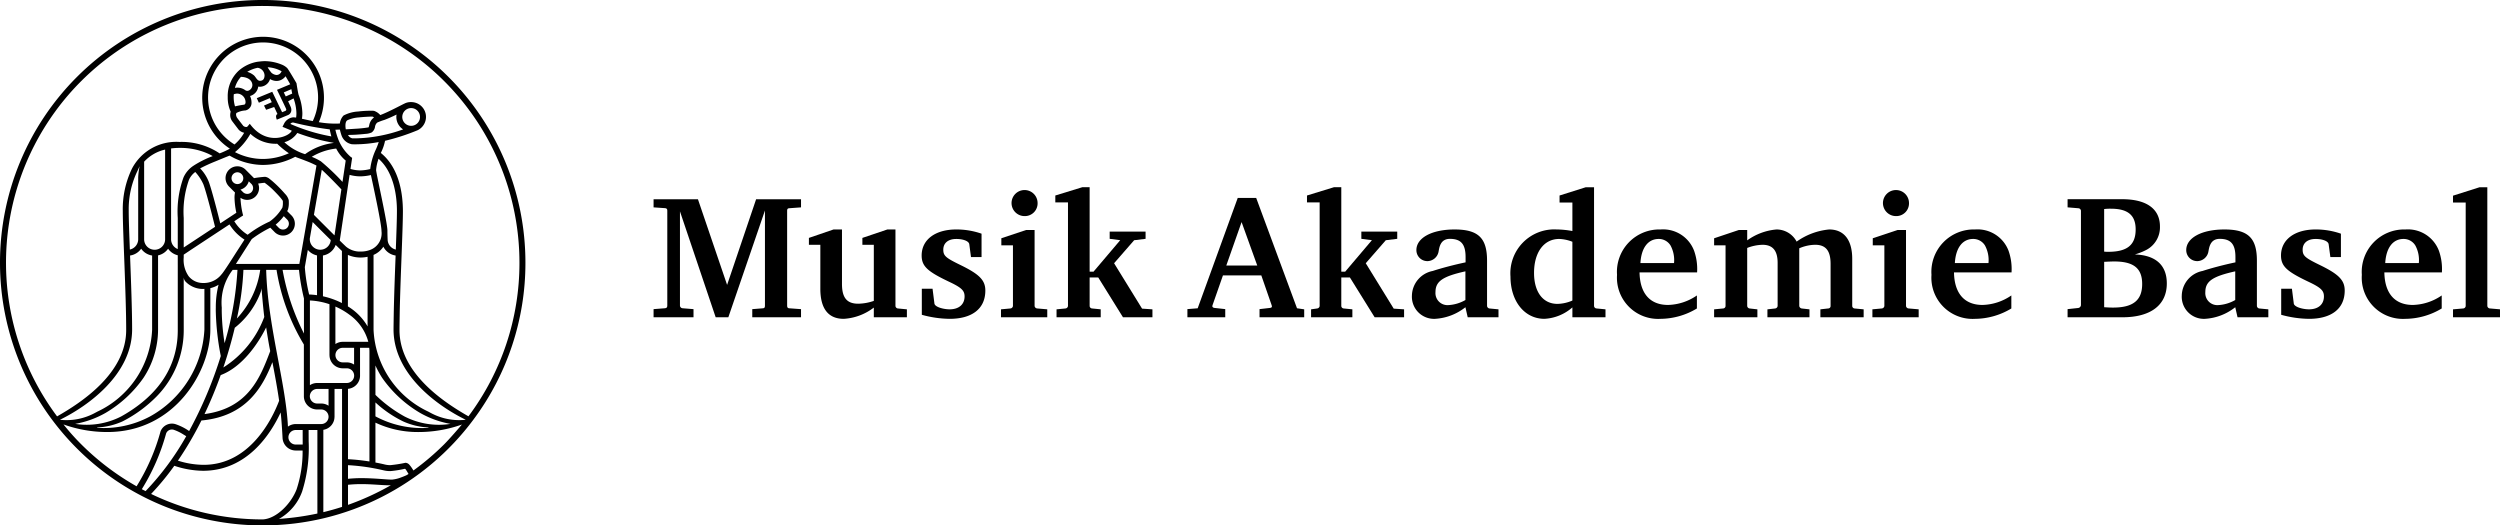 <svg id="MAB_Normal" data-name="MAB Normal" xmlns="http://www.w3.org/2000/svg" viewBox="0 0 215.786 45.355"><title>MusikakademieBasel_Logo_Web</title><path d="M126.486,26.518a4.621,4.621,0,0,1-2.628,1.002,1.91,1.91,0,0,1-1.989-2.005,2.215,2.215,0,0,1,1.793-2.126c.698-.228,1.761-.517,2.839-.744V22.19c0-1.094-.381-1.573-1.353-1.573-.866,0-.919.817-.987,1.145a.999.999,0,0,1-.905.775.946.946,0,0,1-1.001-.954c0-1.042,1.317-1.777,3.295-1.777,2.049,0,2.804.744,2.804,2.688v3.918a.242.242,0,0,0,.197.213l.79.075v.684h-2.658l-.196-.866Zm0-3.098c-1.975.44-2.583.866-2.583,1.792a1.037,1.037,0,0,0,1.094,1.124,3.311,3.311,0,0,0,1.489-.44v-2.476Z" transform="translate(0 0)"/><path d="M134.612,17.482v-.607l2.264-.714h.713V26.411a.23.23,0,0,0,.213.213l.775.075v.684h-2.857v-.851a3.953,3.953,0,0,1-2.414.987c-1.716,0-2.93-1.519-2.93-3.645a3.791,3.791,0,0,1,3.963-4.07,7.997,7.997,0,0,1,1.381.137V17.482Zm1.108,3.386a3.402,3.402,0,0,0-1.138-.243c-1.322,0-2.172,1.154-2.172,2.931,0,1.655.774,2.673,2.019,2.673a3.372,3.372,0,0,0,1.29-.288v-5.072Z" transform="translate(0 0)"/><path d="M146.467,26.625a6.148,6.148,0,0,1-3.128.895,3.556,3.556,0,0,1-3.766-3.797,3.661,3.661,0,0,1,3.766-3.917,2.858,2.858,0,0,1,2.886,1.838,4.73,4.73,0,0,1,.259,1.868h-4.967c.03,1.807.896,2.809,2.461,2.809a4.576,4.576,0,0,0,2.489-.82v1.124Zm-1.974-3.918a2.66,2.66,0,0,0-.303-1.52,1.186,1.186,0,0,0-1.019-.562c-.927,0-1.504.775-1.579,2.081Z" transform="translate(0 0)"/><path d="M173.608,26.625a6.143,6.143,0,0,1-3.128.895,3.556,3.556,0,0,1-3.766-3.797,3.661,3.661,0,0,1,3.766-3.917,2.861,2.861,0,0,1,2.887,1.838,4.749,4.749,0,0,1,.258,1.868h-4.967c.03,1.807.896,2.809,2.461,2.809a4.576,4.576,0,0,0,2.489-.82v1.124Zm-1.974-3.918a2.652,2.652,0,0,0-.303-1.52,1.184,1.184,0,0,0-1.019-.562c-.926,0-1.503.775-1.58,2.081Z" transform="translate(0 0)"/><path d="M164.516,19.851v6.56a.242.242,0,0,0,.228.213l.865.075v.684h-3.994v-.684s.716-.063.821-.075a.244.244,0,0,0,.212-.213v-5.238h-1.001v-.608l2.141-.713Zm.258-2.338a1.097,1.097,0,0,1-1.124,1.139,1.124,1.124,0,1,1,1.124-1.139Z" transform="translate(0 0)"/><path d="M113.164,26.7l.528-.075a.244.244,0,0,0,.213-.213v-8.944H112.812v-.593l2.323-.714h.638v7.29h.334l2.308-2.72-.911-.117v-.625h3.098v.625l-.986.121-1.732,1.986,2.414,3.919.895.06v.684h-2.542l-2.134-3.433h-.744v2.461a.225.225,0,0,0,.196.212l.76.075v.684h-3.565v-.684Z" transform="translate(0 0)"/><path d="M150.808,20.748a5.053,5.053,0,0,1,2.536-.942,1.959,1.959,0,0,1,1.731,1.049,5.762,5.762,0,0,1,2.81-1.049c1.275,0,1.989.896,1.989,2.536v4.07a.224.224,0,0,0,.197.213l.789.075v.684H157.125v-.684l.669-.075a.207.207,0,0,0,.212-.213v-3.629c0-1.139-.41-1.655-1.336-1.655a3.573,3.573,0,0,0-1.368.304v4.981a.257.257,0,0,0,.213.213l.669.075v.684h-3.63v-.684l.668-.075a.245.245,0,0,0,.213-.213v-3.721c0-1.062-.425-1.563-1.306-1.563a3.855,3.855,0,0,0-1.321.273v5.011a.239.239,0,0,0,.212.213l.668.075v.684h-3.735v-.684l.774-.075a.22.22,0,0,0,.213-.213v-5.238h-.987v-.608l2.126-.713h.73v.896Z" transform="translate(0 0)"/><path d="M108.428,17.087l3.522,9.52.621.093v.684H108.716v-.702l.917-.106c.15-.02.177-.098.136-.211-.065-.185-.9-2.595-.9-2.595h-3.311s-.864,2.471-.906,2.592c-.042.116.029.195.16.214l.944.105v.702h-3.266v-.702l.887-.071,3.456-9.523Zm-2.581,5.832h2.672l-1.352-3.751-1.32,3.751Z" transform="translate(0 0)"/><path d="M192.933,26.518a4.614,4.614,0,0,1-2.626,1.002,1.909,1.909,0,0,1-1.989-2.005,2.215,2.215,0,0,1,1.792-2.126c.698-.228,1.761-.517,2.84-.744V22.19c0-1.094-.382-1.573-1.353-1.573-.867,0-.919.817-.989,1.145a.996.996,0,0,1-.902.775.946.946,0,0,1-1.002-.954c0-1.042,1.316-1.777,3.295-1.777,2.048,0,2.804.744,2.804,2.688v3.918a.24.24,0,0,0,.196.213l.791.075v.684h-2.659l-.197-.866Zm0-3.098c-1.973.44-2.581.866-2.581,1.792a1.037,1.037,0,0,0,1.094,1.124,3.304,3.304,0,0,0,1.487-.44v-2.476Z" transform="translate(0 0)"/><path d="M210.755,26.625a6.146,6.146,0,0,1-3.128.895,3.556,3.556,0,0,1-3.767-3.797,3.662,3.662,0,0,1,3.767-3.917,2.86,2.86,0,0,1,2.886,1.838,4.749,4.749,0,0,1,.258,1.868h-4.966c.03,1.807.895,2.809,2.46,2.809a4.579,4.579,0,0,0,2.49-.82v1.124Zm-1.975-3.918a2.643,2.643,0,0,0-.303-1.52,1.181,1.181,0,0,0-1.018-.562c-.926,0-1.504.775-1.579,2.081Z" transform="translate(0 0)"/><path d="M211.73,26.7l.881-.075a.233.233,0,0,0,.214-.213V17.482h-1.095v-.592l2.295-.729h.667V26.411a.24.24,0,0,0,.229.213l.865.075v.684h-4.056v-.684Z" transform="translate(0 0)"/><path d="M202.054,22.19h-.91l-.148-1.107c-.043-.294-.577-.457-1.12-.457-.698,0-1.124.349-1.124.927,0,.546.246.717,1.504,1.332,1.585.775,2.126,1.288,2.126,2.191,0,1.614-1.199,2.444-3.083,2.444a9.312,9.312,0,0,1-2.399-.349v-2.248h.926l.161,1.273c.039.308.794.503,1.312.503.82,0,1.29-.444,1.29-1.112,0-.49-.24-.748-1.29-1.246-1.886-.893-2.415-1.344-2.415-2.288,0-1.366,1.171-2.248,2.992-2.248a6.622,6.622,0,0,1,2.179.365v2.02Z" transform="translate(0 0)"/><path d="M183.17,17.194c2.11,0,3.265.835,3.265,2.353a2.203,2.203,0,0,1-1.169,2.02,5.251,5.251,0,0,1-1.003.396c1.808.06,2.764.926,2.764,2.505,0,1.853-1.382,2.917-3.826,2.917H178.462v-.702l.91-.098a.277.277,0,0,0,.244-.242v-8.158a.239.239,0,0,0-.242-.211l-.912-.077v-.702Zm-1.55,4.525a3.066,3.066,0,0,0,.364.015c1.625,0,2.354-.593,2.354-1.929,0-1.23-.668-1.791-2.142-1.791a4.308,4.308,0,0,0-.577.03v3.675Zm0,4.798c.456.031.608.031.774.031,1.731,0,2.506-.637,2.506-2.035,0-1.352-.73-1.944-2.415-1.944-.257,0-.516.015-.865.031v3.917Z" transform="translate(0 0)"/><path d="M89.3,19.851v6.56a.243.243,0,0,0,.228.213l.866.075v.684H86.4v-.684s.715-.063.82-.075a.244.244,0,0,0,.212-.213v-5.238h-1.002v-.608l2.141-.713Zm.259-2.338a1.098,1.098,0,0,1-1.124,1.139,1.124,1.124,0,1,1,1.124-1.139Z" transform="translate(0 0)"/><path d="M91.195,26.7l.774-.075a.243.243,0,0,0,.213-.213v-8.944H91.089v-.593l2.324-.714h.638v7.29h.334L96.692,20.731l-.911-.117v-.625H98.88v.625l-.987.121-1.731,1.986,2.415,3.919.895.06v.684H96.929l-2.134-3.433h-.744v2.461a.226.226,0,0,0,.197.212l.76.075v.684H91.195v-.684Z" transform="translate(0 0)"/><path d="M84.723,22.19h-.912l-.147-1.107c-.043-.294-.577-.457-1.121-.457-.698,0-1.123.349-1.123.927,0,.546.246.717,1.502,1.332,1.585.775,2.127,1.288,2.127,2.191,0,1.614-1.2,2.444-3.083,2.444a9.325,9.325,0,0,1-2.4-.349v-2.248h.927l.161,1.273c.037.308.793.503,1.312.503.82,0,1.291-.444,1.291-1.112,0-.49-.24-.748-1.291-1.246-1.886-.893-2.414-1.344-2.414-2.288,0-1.366,1.169-2.248,2.991-2.248a6.622,6.622,0,0,1,2.179.365v2.02Z" transform="translate(0 0)"/><path d="M72.675,19.805v4.708c0,1.185.425,1.701,1.397,1.701a4.259,4.259,0,0,0,1.351-.243V21.127h-.987v-.592l2.156-.729h.699v6.606a.233.233,0,0,0,.213.213l.774.075v.684H75.423v-.836a4.689,4.689,0,0,1-2.597.972c-1.335,0-2.019-.881-2.019-2.597V21.127h-.987v-.592l2.127-.729Z" transform="translate(0 0)"/><path d="M56.413,26.683l.972-.076c.187-.017.212-.116.212-.248v-8.145c0-.145-.023-.231-.208-.248l-.976-.067v-.702h3.829l2.518,7.395,2.504-7.395h3.876v.702l-1.032.076c-.142.015-.167.095-.167.24v8.151c0,.123.021.226.167.243l1.032.075v.702h-4.208v-.702l.942-.075c.136-.018.152-.117.152-.243V18.168l-3.16,9.217H61.773L58.69,18.243v8.116a.241.241,0,0,0,.228.248l.942.076v.702H56.413v-.702Z" transform="translate(0 0)"/><path d="M45.352,22.674a22.676,22.676,0,1,0-22.675,22.677c.019,0,.039-.002.058-.002l.002.005.018-.005a22.638,22.638,0,0,0,18.125-9.152l.007-.003-.003-.003A22.574,22.574,0,0,0,45.352,22.674ZM11.404,28.462c0-1.721-.096-4.233-.178-6.407a1.415,1.415,0,0,0,.958-.587,1.418,1.418,0,0,0,.946.586v6.414a8.211,8.211,0,0,1-4.725,7.061c-.055.031-.107.058-.161.086a5.164,5.164,0,0,1-3.072.618C7.636,35.027,11.384,32.313,11.404,28.462Zm-.293-10.248a7.529,7.529,0,0,1,.732-3.415c.026-.047.18-.401.207-.448a5.977,5.977,0,0,0-.122.96v5.372a.916.916,0,0,1-.721.858C11.153,20.127,11.11,18.905,11.11,18.214Zm23.683-7.046a12.835,12.835,0,0,1-4.113.775c-.093,0-.185-.002-.275-.004a.549.549,0,0,1-.366-.287c.195-.01.457-.011.713-.028.274-.02.556-.042.785-.068a1.432,1.432,0,0,0,.545-.126.739.739,0,0,0,.289-.501.605.605,0,0,1,.187-.347,4.733,4.733,0,0,1,.625-.233c.344-.131.689-.285,1.046-.461a1.236,1.236,0,0,0-.021.206A1.282,1.282,0,0,0,34.794,11.168Zm-.072-1.076a.766.766,0,1,1,.765.769A.767.767,0,0,1,34.722,10.093Zm-2.57.157a1.074,1.074,0,0,0-.283.564c-.03.132-.044.165-.064.182a9.96,9.96,0,0,1-1.14.119c-.321.022-.628.039-.818.048,0,0-.134-.672.165-.795a2.831,2.831,0,0,1,.968-.232c.451-.052,1.129-.079,1.172-.071a.338.338,0,0,1,.129.08A.943.943,0,0,0,32.152,10.25Zm-1.762,2.204c.096.003.193.004.291.004a11.208,11.208,0,0,0,2.008-.196,5.604,5.604,0,0,1-.283.718,5.548,5.548,0,0,0-.45,1.612,3.846,3.846,0,0,1-.858.118,3.116,3.116,0,0,1-.846-.126l.143-.958-.131-.09a3.899,3.899,0,0,1-1.055-1.48,6.05,6.05,0,0,1-.261-.857c.029.001.317-.011.389-.013a4.544,4.544,0,0,0,.143.508A1.167,1.167,0,0,0,30.39,12.454Zm2.539,7.5a1.522,1.522,0,0,1-.995,1.623,2.216,2.216,0,0,1-.796.136,1.871,1.871,0,0,1-1.276-.428c-.143-.136-.329-.316-.536-.519l.849-5.671a3.558,3.558,0,0,0,.923.128,4.19,4.19,0,0,0,.917-.114c.195.903.92,4.224.914,4.845Zm-6.188.726v-.094l.247-1.42c.373.374.992.994,1.558,1.554a.904.904,0,0,1-1.805-.04Zm.622,1.367V25.479a6.18,6.18,0,0,0-.68-.06,14.369,14.369,0,0,1-.372-2.364l.259-1.487A1.411,1.411,0,0,0,27.363,22.046Zm-.267-3.501.678-3.892c.617.555,1.511,1.501,1.693,1.693l-.595,3.971C28.152,19.605,27.352,18.802,27.097,18.545Zm.78,3.507a1.414,1.414,0,0,0,1.097-.912c.205.201.39.381.534.518l.006.005v4.495a6.976,6.976,0,0,0-1.637-.585Zm1.074,4.409a6.075,6.075,0,0,1,1.209.701,4.22,4.22,0,0,1,1.631,2.343h-2.209a1.135,1.135,0,0,0-.631.191Zm2.778,1.714h0a4.87,4.87,0,0,0-1.7-1.728V22.002a2.703,2.703,0,0,0,1.11.226,2.98,2.98,0,0,0,.59-.063Zm-2.147,1.845h.982v1.449a1.138,1.138,0,0,0-.63-.19h-.352a.629.629,0,1,1,0-1.258Zm1.496,2.405v-2.405h.793c.007.092.019.182.019.275v9.537a17.601,17.601,0,0,0-1.853-.197v-6.073A1.143,1.143,0,0,0,31.078,32.425Zm1.386-17.747a3.659,3.659,0,0,1,.214-.974c1.346,1.184,1.589,3.297,1.583,4.51.001.69-.043,1.914-.096,3.328a.901.901,0,0,1-.705-.868s-.019-.348-.019-.766C33.443,19.221,32.464,14.941,32.464,14.678Zm-3.443-1.855a3.241,3.241,0,0,0,.819,1.037l-.276,1.842a19.405,19.405,0,0,0-1.865-1.776,4.988,4.988,0,0,0-.79-.39A5.201,5.201,0,0,1,29.021,12.823Zm-2.689.484a4.681,4.681,0,0,1-1.786-1.03,1.943,1.943,0,0,0,1.116-.802,17.134,17.134,0,0,0,3.127.849l.006.015A5.315,5.315,0,0,0,26.332,13.307ZM21.784,7.341a.525.525,0,0,1-.318.475.302.302,0,0,1-.284-.022V7.794a1.18,1.18,0,0,0-.699-.231,1.469,1.469,0,0,0-.207.024,2.264,2.264,0,0,1,.522-.955C21.55,6.665,21.776,7.045,21.784,7.341Zm-.441-1.142a2.767,2.767,0,0,1,.902-.348.691.691,0,0,1,.59.68c-.012.225-.09.452-.419.444-.24-.023-.346-.354-.52-.487A1.697,1.697,0,0,0,21.343,6.199Zm-.859,1.878a.747.747,0,0,1,.711.744c.004.139-.079.208-.116.213a8.004,8.004,0,0,0-.793.146,2.758,2.758,0,0,1-.105-1.046A1.053,1.053,0,0,1,20.483,8.077Zm-.048,1.659a1.877,1.877,0,0,1,.746-.203.663.663,0,0,0,.527-.712,1.296,1.296,0,0,0-.128-.535.964.964,0,0,0,.709-.813.817.817,0,0,0,.124.016h.003a.902.902,0,0,0,.189-.02.921.921,0,0,0,.703-.644,1.131,1.131,0,0,0,.548.162,1.109,1.109,0,0,0,.214-.022.997.997,0,0,0,.576-.384c.053.086.108.178.158.265.097.166.188.324.246.428l-1.143.48.101.205c.001.001.638,1.32.665,1.393.027.074.081.154-.047.221l-.279.112-.85-1.763-1.335.551.181.393.944-.394.168.349-.67.291.182.364.697-.24.285.609c-.238.1-.056.484-.056.484.003-.001.816-.331.927-.382a.475.475,0,0,0,.327-.461.697.697,0,0,0-.061-.271c-.027-.066-.106-.236-.219-.472l.471-.25a4.012,4.012,0,0,1,.246,1.285,2.37,2.37,0,0,1-.024.348l-.004.024c-.061-.011-.087-.009-.145-.017a.715.715,0,0,0-.097-.007,1.007,1.007,0,0,0-.807.572l-.124.249.798.331c-.167.486-2.177,1.383-3.621-.594l-.2.235a.141.141,0,0,1-.115.042.387.387,0,0,1-.249-.099c.017.021-.432-.552-.533-.7C20.39,10.059,20.321,9.806,20.436,9.736Zm2.665-3.93a2.724,2.724,0,0,1,1.208.346.719.719,0,0,1-.039.072.462.462,0,0,1-.413.248.768.768,0,0,1-.431-.196A3.696,3.696,0,0,1,23.101,5.806Zm2.049,1.89c.021.123.045.258.071.382l-.558.246c-.062-.13-.122-.252-.169-.348Zm-3.537,3.854a3.177,3.177,0,0,0,2.316.857,6.454,6.454,0,0,0,1.006.82,5.464,5.464,0,0,1-2.221.494,5.26,5.26,0,0,1-2.432-.591A5.608,5.608,0,0,0,21.613,11.551Zm3.452-.853a.261.261,0,0,1,.272-.116,26.083,26.083,0,0,0,3.126.587,6.141,6.141,0,0,0,.138.606A15.494,15.494,0,0,1,25.065,10.698Zm1.93-.246c-.336-.067-.646-.139-.935-.202l.008-.045a2.835,2.835,0,0,0,.031-.426,4.644,4.644,0,0,0-.315-1.564c-.059-.145-.193-1.033-.193-1.033s-.679-1.172-.806-1.31a1.49,1.49,0,0,0-.506-.311,3.917,3.917,0,0,0-1.448-.282c-.2-0-.62.055-.62.055a3.301,3.301,0,0,0-1.598.76,2.984,2.984,0,0,0-.957,2.285,2.992,2.992,0,0,0,.255,1.265,1.025,1.025,0,0,0-.041.283.902.902,0,0,0,.182.548c.108.142.55.722.551.722a.887.887,0,0,0,.473.262,3.803,3.803,0,0,1-.834,1.012,4.748,4.748,0,1,1,6.753-2.018Zm-4.281,3.785a6.012,6.012,0,0,0,2.771-.706c.048.021.095.045.143.064.005.002.369.131.777.292a8.592,8.592,0,0,1,.911.404l-1.088,6.25h-.001v.002l-.39,2.24h-5.476c.116-.18.235-.367.356-.556.118-.186.678-1.064,1.014-1.59a10.191,10.191,0,0,1,1.601-.983l.354.359a1.022,1.022,0,1,0,1.46-1.43c0,.001-.189-.188-.36-.361.025-.043.049-.086.064-.119a1.851,1.851,0,0,0,.08-.601c0-.079-.002-.156-.009-.229a1.191,1.191,0,0,0-.316-.538,10.692,10.692,0,0,0-.89-.916c-.156-.142-.303-.269-.43-.363a.742.742,0,0,0-.4-.193.059.059,0,0,0-.019,0,8.539,8.539,0,0,0-.939.115l-.683-.684a1.012,1.012,0,0,0-.752-.339,1.021,1.021,0,0,0-.743,1.725l-.002.002.019.019.004.003.514.518a2.179,2.179,0,0,0-.042.453,6.903,6.903,0,0,0,.158,1.291l-1.385.913c-.201-.798-.704-2.772-.977-3.542a3.471,3.471,0,0,0-.765-1.201,14.209,14.209,0,0,1,1.335-.611c.507-.209.995-.411,1.211-.492A5.756,5.756,0,0,0,22.714,14.237Zm3.521,11.523v3.03a19.664,19.664,0,0,1-1.844-5.494l1.417-.001A18.398,18.398,0,0,0,26.235,25.76Zm-8.582,9.982a36.339,36.339,0,0,0,1.396-3.365c1.847-.692,3.219-2.69,3.924-4.116.078.482.189,1.238.351,2.047C22.472,32.55,21.462,35.233,17.652,35.742Zm5.859-4.48c.203,1.038.417,2.194.581,3.327-.587,1.564-2.535,5.552-6.545,5.533a7.442,7.442,0,0,1-2.191-.36,29.335,29.335,0,0,0,2.027-3.466C21.266,35.934,22.659,33.422,23.512,31.262ZM15.857,24.098s-.001-.142.001-.135a.632.632,0,0,0,.137.321,2.068,2.068,0,0,0,1.511.656h.037c.036,0,.066-.005.1-.006v3.52a9.095,9.095,0,0,1-4.728,7.51,8.485,8.485,0,0,1-4.521.964v-.034a5.904,5.904,0,0,0,2.197-.529,11.385,11.385,0,0,0,2.936-2.154,8.163,8.163,0,0,0,2.332-5.724Zm1.649.328a1.57,1.57,0,0,1-1.228-.591,2.471,2.471,0,0,1-.421-1.614V21.981l.625-.419,3.326-2.192a4.152,4.152,0,0,0,1.296,1.313c-.285.439-.684,1.054-.82,1.268-.495.781-1.035,1.608-1.165,1.731A1.939,1.939,0,0,1,17.506,24.426Zm-1.648-3.064v-2.542a8.24,8.24,0,0,1,.449-3.29,1.699,1.699,0,0,1,.548-.685,3.99,3.99,0,0,1,.7,1.066c.29.777.849,3.039,1.006,3.668Zm4.634-5.474a.508.508,0,0,1-.356-.147l-.007-.006a.506.506,0,0,1-.146-.353.513.513,0,0,1,.51-.512.499.499,0,0,1,.337.136l.034.034a.504.504,0,0,1-.371.848Zm.981-.238.185.185a.519.519,0,0,1,.189.395.506.506,0,0,1-.507.507.546.546,0,0,1-.359-.146l-.226-.227A1.018,1.018,0,0,0,21.472,15.65Zm-.65,3.05.161-.101-.028-.114a7.006,7.006,0,0,1-.198-1.409v-.004a1.019,1.019,0,0,0,.578.18h.003a1.021,1.021,0,0,0,1.022-1.022,1.01,1.01,0,0,0-.08-.385c.213-.031.455-.064.566-.066a6.284,6.284,0,0,1,.9.786c.187.189.364.381.492.535.063.078.114.146.146.194.013.021.022.038.028.048.003.048.005.103.005.162a1.521,1.521,0,0,1-.046.417,3.832,3.832,0,0,1-1.097,1.2,9.417,9.417,0,0,0-1.899,1.142,3.578,3.578,0,0,1-1.154-1.167Zm3.672-.042.289.291a.503.503,0,0,1,.15.358.508.508,0,0,1-.877.349l-.264-.268A4.02,4.02,0,0,0,24.494,18.658Zm-4.05,8.835a23.961,23.961,0,0,0,.565-4.197l1.45-.001A7.689,7.689,0,0,1,20.444,27.493Zm2.06-2.292a1.358,1.358,0,0,0,.067-.321c.057.718.147,1.729.239,2.477a8.796,8.796,0,0,1-3.533,4.362c.403-1.191.73-2.348.986-3.428A7.057,7.057,0,0,0,22.504,25.202Zm-3.119,4.422a19.436,19.436,0,0,1-.247-2.815c0-.084.001-.168.003-.251a4.634,4.634,0,0,1,.941-3.262h.413A27.704,27.704,0,0,1,19.385,29.624ZM16.688,14.313a2.356,2.356,0,0,0-.848,1,8.642,8.642,0,0,0-.497,3.505v2.679a.91.91,0,0,1-.576-.818V12.812a5.774,5.774,0,0,1,.723-.047,5.904,5.904,0,0,1,2.478.503,4.258,4.258,0,0,1,.392.205A8.586,8.586,0,0,0,16.688,14.313Zm-1.345,7.72v.819l.001.013v5.623c.007,3.813-2.455,6.104-4.894,7.462a6.509,6.509,0,0,1-3.96.638,8.231,8.231,0,0,0,2.614-.944,10.432,10.432,0,0,0,3.288-3.04,7.606,7.606,0,0,0,1.251-4.137V22.043a1.421,1.421,0,0,0,.866-.575A1.416,1.416,0,0,0,15.343,22.034ZM14.252,20.683a.906.906,0,0,1-1.811-.003c-0-.364-0-1.23-0-6.723a3.518,3.518,0,0,1,1.811-1.046ZM7.006,38.343a19.872,19.872,0,0,1-1.526-1.709,11.143,11.143,0,0,0,3.817.656c5.83-.014,8.858-5.291,8.859-8.836V24.87a2.213,2.213,0,0,0,.709-.295,7.859,7.859,0,0,0-.238,1.972c-.002.086-.003.173-.003.263a22.532,22.532,0,0,0,.432,3.921,35.606,35.606,0,0,1-2.731,6.474,4.633,4.633,0,0,0-1.177-.594,1.052,1.052,0,0,0-1.29.621,17.82,17.82,0,0,1-2.069,4.742A22.248,22.248,0,0,1,7.006,38.343Zm5.235,3.881a18.237,18.237,0,0,0,2.097-4.807.534.534,0,0,1,.706-.303,3.826,3.826,0,0,1,.753.367c.104.062.195.12.277.171a23.628,23.628,0,0,1-3.507,4.738C12.458,42.335,12.348,42.282,12.241,42.225Zm10.444,2.609h-.008a22.063,22.063,0,0,1-9.635-2.199,22.463,22.463,0,0,0,2.004-2.43,8.046,8.046,0,0,0,2.502.432c3.772-.017,5.793-3.133,6.677-5.037.093.792.165,2.222.165,2.222a1.142,1.142,0,0,0,1.139,1.065h.59a10.366,10.366,0,0,1-.52,3.355C25.128,43.467,23.873,44.767,22.685,44.833Zm2.21-7.09a.63.63,0,0,1,.633-.627h.596c.001.318.002,1.167.002,1.256l-.598-.001A.632.632,0,0,1,24.895,37.743Zm2.5,6.582a23.336,23.336,0,0,1-3.314.464,4.425,4.425,0,0,0,1.998-2.367,12.497,12.497,0,0,0,.563-4.316c0-.344-.003-.674-.004-.99h.757Zm-1.867-7.723a1.149,1.149,0,0,0-.675.222c-.18-3.801-1.747-8.672-1.879-13.529h.895a17.929,17.929,0,0,0,2.359,6.441l.001,4.464a1.145,1.145,0,0,0,1.144,1.144h.357a.633.633,0,0,1,.629.628v.004a.629.629,0,0,1-.629.625Zm1.216-2.401a.633.633,0,0,1,.629-.629h.986v1.449a1.134,1.134,0,0,0-.629-.191h-.357A.633.633,0,0,1,26.744,34.201ZM29.523,43.751q-.795.258-1.614.456V37.099A1.138,1.138,0,0,0,28.872,36h.003v-2.428h.648Zm-2.149-10.693a1.138,1.138,0,0,0-.624.187v-7.31a6.129,6.129,0,0,1,1.687.323v4.402h.003a1.144,1.144,0,0,0,1.143,1.131h.352a.633.633,0,0,1,0,1.266Zm2.664,10.519V41.844a11.213,11.213,0,0,1,1.139-.059c1.046,0,2.06.131,2.563.097A22.826,22.826,0,0,1,30.038,43.577Zm5.043-2.556c-.001,0-.195.091-.456.185a2.906,2.906,0,0,1-.794.192c-.008-.001-.028-.001-.049-.001-.391.002-1.456-.126-2.606-.127-.374,0-.759.021-1.139.058v-1.178a17.533,17.533,0,0,1,3.052.442,2.535,2.535,0,0,0,.605.071,9.187,9.187,0,0,0,1.259-.201c.062.023.155.19.227.311.031.05.058.096.082.137C35.203,40.951,35.081,41.021,35.081,41.021Zm-2.676-9.475a8.01,8.01,0,0,0,.575,1.059,10.435,10.435,0,0,0,3.289,3.04,8.23,8.23,0,0,0,2.614.944,6.51,6.51,0,0,1-3.959-.638,11.619,11.619,0,0,1-2.518-1.869Zm4.574,5.349v.034a8.482,8.482,0,0,1-4.521-.964c-.018-.009-.036-.019-.053-.029v-1.2a9.852,9.852,0,0,0,2.377,1.63A5.906,5.906,0,0,0,36.979,36.895Zm1.367,1.448a22.245,22.245,0,0,1-2.663,2.268c-.033-.057-.07-.118-.113-.183a2.437,2.437,0,0,0-.21-.283.495.495,0,0,0-.355-.201,11.402,11.402,0,0,1-1.31.205,1.992,1.992,0,0,1-.481-.056c-.265-.065-.537-.121-.808-.171,0-.605-.001-1.97-.001-3.441a8.553,8.553,0,0,0,3.67.81,11.148,11.148,0,0,0,3.796-.649C39.616,36.94,38.819,37.87,38.346,38.343Zm1.842-2.109a5.173,5.173,0,0,1-3.06-.62c-.053-.028-.105-.055-.16-.086a8.21,8.21,0,0,1-4.725-7.061l-.001-6.465a1.918,1.918,0,0,0,.848-.708,1.413,1.413,0,0,0,1.057.761c-.058,1.517-.121,3.19-.154,4.653,0,0-.025,1.328-.025,1.754.019,3.847,3.759,6.559,6.224,7.766ZM4.797,9.581a22.161,22.161,0,0,1,40.039,13.094,22.058,22.058,0,0,1-4.402,13.258l-.013-.007c-2.044-1.168-5.958-3.701-5.938-7.463,0-.424.024-1.754.024-1.754.07-3.018.27-6.976.27-8.494-.005-1.301-.233-3.659-1.906-5.013l.008-.019a4.137,4.137,0,0,0,.357-1.031,18.493,18.493,0,0,0,2.827-.919,1.278,1.278,0,0,0-.575-2.421,1.185,1.185,0,0,0-.575.127c-.238.108-1.422.75-2.091.992a1.214,1.214,0,0,0-.558-.368,8.85,8.85,0,0,0-1.342.061,3.041,3.041,0,0,0-1.27.348,1.242,1.242,0,0,0-.321.689,8.231,8.231,0,0,1-1.813-.115,5.254,5.254,0,1,0-7.676,2.286,7.041,7.041,0,0,1-.885.408,5.904,5.904,0,0,0-3.466-.989,4.312,4.312,0,0,0-4.101,2.306,8.014,8.014,0,0,0-.792,3.657c0,1.836.293,7.259.293,10.248.02,3.762-3.894,6.295-5.938,7.463l-.026.015a22.167,22.167,0,0,1-.128-26.36m17.547-.714" transform="translate(0 0)"/></svg>